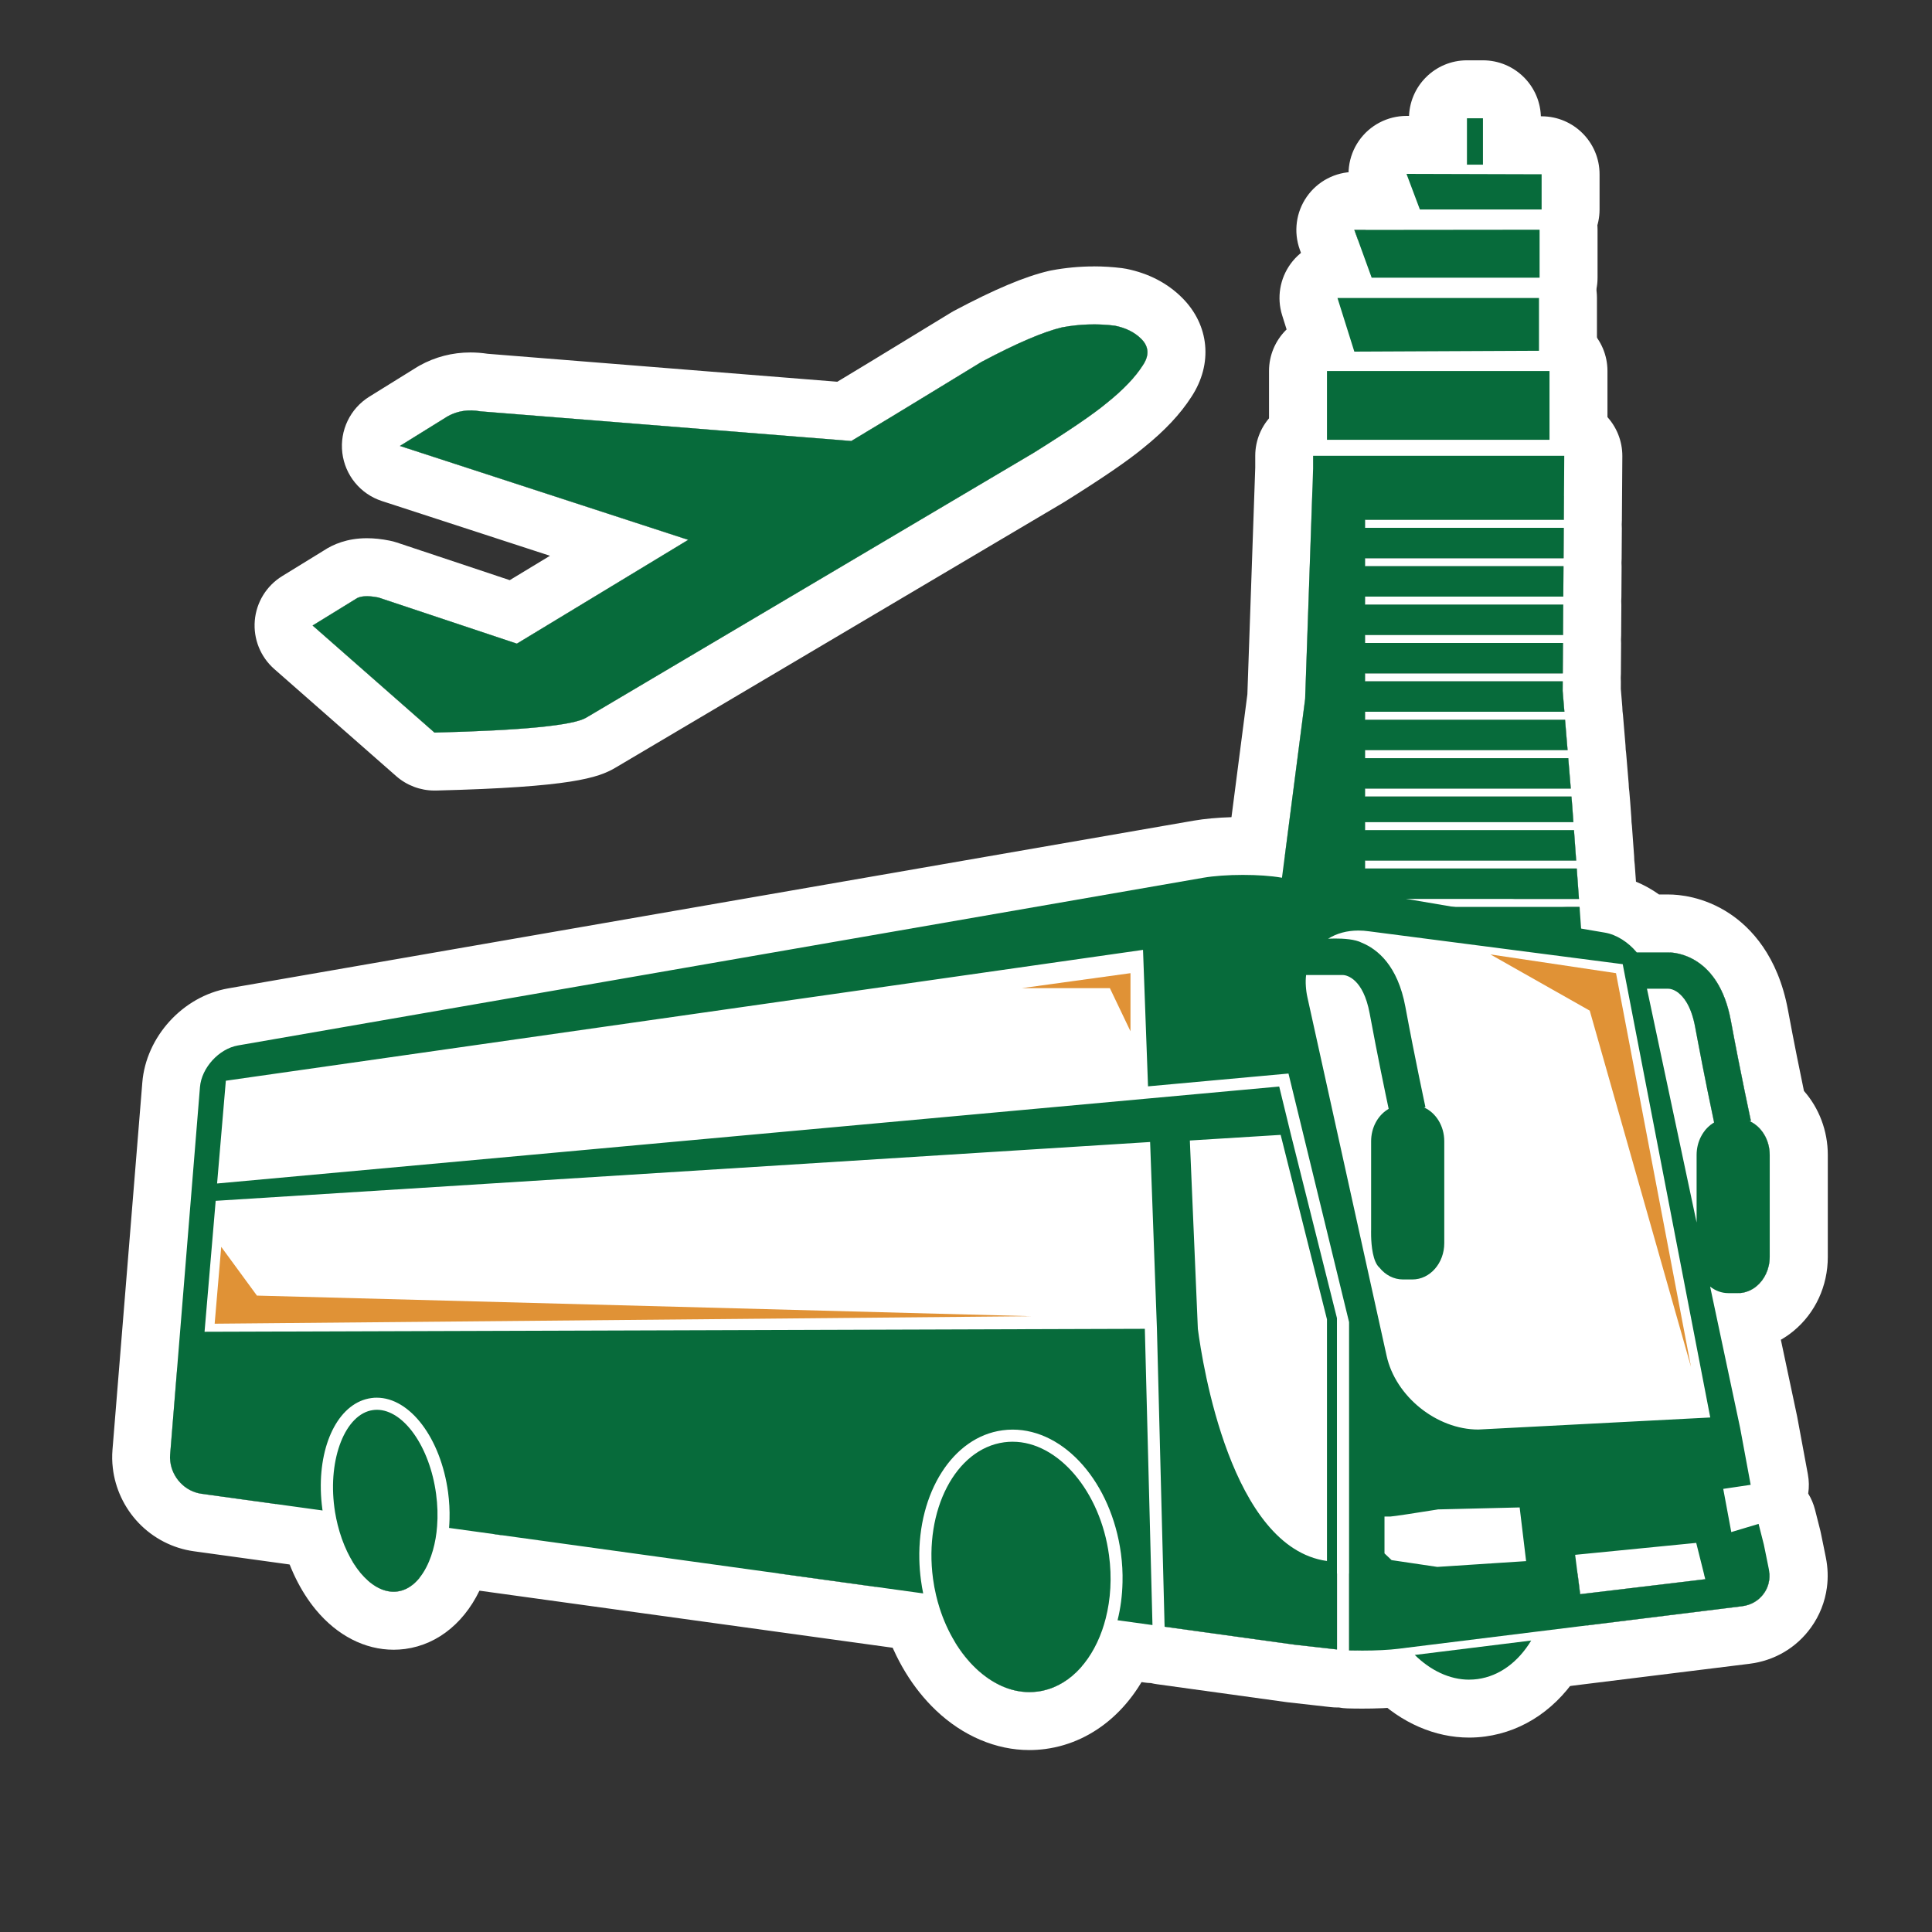 <?xml version="1.0" encoding="UTF-8"?><svg id="ICONS_standard" xmlns="http://www.w3.org/2000/svg" viewBox="0 0 1000 1000"><rect x="0" y="0" width="1000" height="1000" fill="#333333" stroke="none"/><defs><style>.cls-1{fill:#fff;}.cls-2{fill:#076b3b;}.cls-3{fill:#e09236;}</style></defs><polygon class="cls-1" points="104.57 537.04 593.91 444.87 847.13 492.89 913.02 799.44 294.57 799.44 88 665.25 104.57 537.04"/><path class="cls-1" d="m913.02,814.44H294.57c-2.9,0-5.74-.84-8.17-2.42l-206.57-134.19c-4.84-3.14-7.45-8.78-6.71-14.5l16.57-128.21c.83-6.44,5.72-11.62,12.1-12.82l489.33-92.17c1.84-.35,3.73-.34,5.57,0l253.22,48.02c5.93,1.12,10.6,5.69,11.87,11.58l65.89,306.55c.95,4.43-.15,9.05-3,12.58-2.85,3.52-7.14,5.57-11.67,5.57Zm-614.01-30h595.44l-59.9-278.67-240.66-45.64-475.85,89.63-13.97,108.05,194.93,126.63Z"/><path class="cls-1" d="m524.15,746.23c-1.45,0-2.92.1-4.38.29-25.1,3.38-41.63,35.08-36.84,70.64.39,2.89.91,5.73,1.57,8.5.52,2.23,1.13,4.44,1.81,6.58,8.06,25.37,26.69,43.6,46.47,43.6,1.46,0,2.93-.11,4.38-.29,15.16-2.04,27.19-14.39,33.29-31.69.69-1.96,1.3-3.99,1.84-6.08,2.57-9.96,3.3-21.21,1.72-32.87-4.43-32.9-26.32-58.67-49.85-58.67Z"/><path class="cls-1" d="m524.15,746.23c23.53,0,45.42,25.77,49.85,58.67,1.58,11.67.85,22.91-1.72,32.87-.53,2.09-1.15,4.12-1.84,6.08-6.1,17.3-18.13,29.66-33.29,31.69-1.44.19-2.91.29-4.38.29-19.78,0-38.41-18.22-46.47-43.6-.68-2.14-1.29-4.34-1.81-6.58-.66-2.77-1.18-5.61-1.57-8.5-4.79-35.56,11.74-67.26,36.84-70.64,1.45-.19,2.93-.29,4.38-.29m0-30c-2.7,0-5.47.18-8.24.54-.05,0-.1.01-.15.02-21.76,2.93-40.79,17.19-52.22,39.11-9.81,18.8-13.48,41.98-10.34,65.27.51,3.83,1.22,7.67,2.1,11.38.69,2.97,1.51,5.92,2.41,8.78,5.52,17.38,14.78,32.59,26.77,43.98,13.94,13.24,31.09,20.53,48.29,20.53,2.69,0,5.46-.18,8.22-.54.05,0,.1-.01.14-.02,25.93-3.48,47.46-22.72,57.59-51.45.99-2.83,1.86-5.71,2.6-8.6,3.6-13.98,4.42-29.31,2.39-44.34-6.49-48.25-40.71-84.65-79.58-84.65h0Z"/><path class="cls-1" d="m195.05,729.71c-.66,0-1.31.05-1.97.14-14.26,1.92-23.42,25.04-20,50.49.11.8.23,1.6.35,2.39.37,2.22.82,4.41,1.35,6.52,4.97,20.01,16.8,34.63,28.98,34.63.66,0,1.31-.05,1.96-.14,6.71-.9,12.52-6.43,16.36-15.57,1.53-3.63,2.66-7.64,3.4-11.93.35-2.03.6-4.1.76-6.23.43-5.36.25-11.03-.52-16.77-3.29-24.41-16.76-43.54-30.68-43.54Z"/><path class="cls-1" d="m195.05,729.71c13.92,0,27.39,19.13,30.68,43.54.77,5.74.95,11.4.52,16.77-.16,2.12-.41,4.2-.76,6.23-.73,4.28-1.87,8.29-3.4,11.93-3.84,9.14-9.65,14.67-16.36,15.57-.65.08-1.3.14-1.96.14-12.17,0-24.01-14.62-28.98-34.63-.53-2.11-.98-4.29-1.35-6.52-.12-.79-.25-1.59-.35-2.39-3.42-25.45,5.73-48.57,20-50.49.65-.08,1.31-.14,1.97-.14m0-30c-1.85,0-3.71.12-5.68.37-.1.01-.2.02-.29.04-17.86,2.41-32.63,15.2-40.51,35.11-5.68,14.33-7.53,31.74-5.22,49.03.14,1.08.29,2.03.42,2.86l.03.21c.02.11.03.21.05.32.51,3.07,1.13,6.07,1.85,8.92,3.54,14.21,9.69,26.88,17.78,36.65,11.05,13.33,25.35,20.67,40.29,20.67,1.88,0,3.82-.13,5.78-.38.05,0,.11-.01.16-.02,17.42-2.34,32.01-14.61,40.03-33.67,2.4-5.7,4.18-11.91,5.3-18.44.51-2.91.88-5.95,1.11-9.03.59-7.47.35-15.23-.7-23.07-2.23-16.51-8.11-32.21-16.56-44.21-11.51-16.34-27.08-25.34-43.85-25.34h0Z"/><path class="cls-1" d="m760.41,869.38c1.45,0,2.93-.1,4.36-.29,11.45-1.55,21.12-8.96,27.78-19.95l-60.27,7.46c8.21,8.04,18.04,12.79,28.14,12.79Z"/><path class="cls-1" d="m792.55,849.13c-6.66,10.99-16.32,18.41-27.78,19.95-1.43.19-2.91.29-4.36.29-10.1,0-19.93-4.75-28.14-12.79l60.27-7.46m0-30c-1.22,0-2.46.07-3.69.23l-60.27,7.46c-11.43,1.41-21.05,9.25-24.74,20.17-3.69,10.92-.8,22.98,7.43,31.04,14.06,13.77,31.51,21.35,49.13,21.35,2.82,0,5.65-.19,8.41-.57,20.16-2.73,37.71-14.85,49.39-34.14,5.95-9.83,5.77-22.2-.48-31.85-5.57-8.6-15.09-13.69-25.17-13.69h0Z"/><path class="cls-1" d="m899.53,669.33c1.31,0,2.59-.19,3.83-.53,2.13-.58,4.09-1.62,5.81-3.05,4.14-3.42,6.83-8.96,6.83-15.21v-52.74c0-7.94-4.33-14.75-10.46-17.51l.73-.15c-.05-.24-5.26-24.21-10.39-51.92-6.3-33.98-29.03-35.26-32.21-35.26h-16.51l-.03-.08c-4.31-5.16-10.39-9.13-16.42-10.15l-12.33-2.1-.81-11.23h-65.23l-24.36-4.14h89.28l-1.14-15.73h-109.61v-4.14h109.32l-1.14-15.73h-108.18v-4.14h107.88l-.6-8.28-.41-4.97h-106.87v-4.14h106.52l-1.31-15.73h-105.21v-4.14h104.87l-1.31-15.73h-103.55v-4.14h103.21l-.9-10.76.03-4.97h-102.35v-4.14h102.37l.11-15.73h-102.48v-4.14h102.51l.11-15.73h-102.62v-4.14h102.64l.11-15.73h-102.75v-4.14h102.78l.11-15.73h-102.89v-4.14h102.92l.23-33.12h-130v6.62l-4.14,119.23-11.98,92.55-.5-.09c-5.23-.9-12.23-1.38-19.74-1.38s-15.06.53-20.36,1.45l-499.77,86.81c-9.86,1.72-18.87,11.6-19.67,21.58l-15.45,190.17c-.1,1.16-.08,2.32.07,3.46.92,8.45,7.6,15.67,16.22,16.85l62.11,8.57.51.07c-.05-.22-.07-.44-.1-.65-.46-3.41-.73-6.76-.8-10.02v-.15c-.53-25.21,10.05-45.21,26.18-47.36.9-.15,1.84-.19,2.78-.19,17.27,0,33.13,21.04,36.91,48.96.63,4.72.87,9.4.75,13.95-.05,1.53-.12,3.03-.24,4.51l.22.02,244.41,33.76.77.1c-.46-2.2-.82-4.46-1.14-6.76-.49-3.63-.77-7.27-.85-10.8-.77-34.44,17.19-63.4,43.05-66.86,1.72-.24,3.49-.36,5.21-.36,27.05,0,51.15,27.56,56.09,64.1.68,5.06.95,10.05.82,14.89-.15,6.88-1.02,13.51-2.57,19.69l.9.12,17.05,2.35.12.02-3.95-153.34-486.33,1.53h-.36l5.76-67.78,483.66-30.44.02.48,3.51,96.21,3.97,154.19,67.25,9.3,21.96,2.47v-171.5l-23.88-95.19-6.01-24.67-549.39,50.15-.36.02,4.53-53.18,474.73-67.73,2.59,70.64,72.7-6.63,31.36,128.66v169.92c2.23.07,4.5.1,6.83.1,7.1,0,13.76-.32,18.74-.94l4.82-.61,66.3-8.21,106.69-13.2c4.65-.58,8.65-2.9,11.26-6.56,1.55-2.13,2.49-4.55,2.83-7.12.24-1.84.17-3.73-.22-5.62l-1.31-6.49-1.26-6.15-2.71-10.68-14.14,4.24-3.39-18.24-.77-4.12,13.42-1.99.78-.12-5.47-29.5-14.46-68.09-1.06-5.01c2.66,2.13,5.93,3.39,9.42,3.39h4.92Zm-236.66-81.92l23.97,95.49v125.07c-49.74-6.88-64.46-102.09-66.83-120.16l-3.97-93.25-.17-4.24,47-2.91Zm126.53,220.66l-45.45,2.96-23.66-3.51-3.68-3.49v-19.08h3.12c1.45-.05,13.54-1.89,24.17-3.61l.34-.07,42.33-1.02,3.34,27.8-.51.02Zm92.24,9.45l-63.76,7.63-2.06-16.18-.53-4.19,62.67-6.18,4.7,18.79-1.02.12Zm3.59-83.84l-.8.05-119.26,6.2c-21.53,0-42.84-17.12-47.46-38.14l-40.95-185.37c-.46-2.01-.73-4-.85-5.93-.15-2.01-.1-3.95.12-5.81h19.18l-.19.05.36-.05c1.65.15,10.2,1.79,13.56,19.88,4.09,22.16,8.26,41.97,9.83,49.38-.26.14-.53.31-.8.51-4.94,3.22-8.28,9.3-8.28,16.27v45.79s-.05,1.35,0,3.39c.12,4.8.87,13.27,4.34,16.25,3,3.75,7.34,6.1,12.16,6.1h4.87c9.1,0,16.49-8.43,16.49-18.79v-52.74c0-7.94-4.33-14.77-10.49-17.51l.75-.15c-.05-.24-5.25-24.22-10.39-51.92-3.97-21.48-14.53-29.88-22.55-33.17-1.69-.9-4.02-1.45-6.42-1.77-5.31-.7-11.02-.31-11.02-.31,4.38-2.76,9.73-4.24,15.67-4.24,1.77,0,3.61.12,5.45.39l131.37,17.02,45.31,234.63Zm1.19-152.15c-4.92,3.25-8.26,9.33-8.26,16.27v34.97l-24.8-116.77-.9-4.24h11.21l-.17.05.36-.02c.27,0,.7.07,1.31.24,1.84.53,4.96,2.11,7.77,6.76,1.75,2.9,3.39,7.02,4.46,12.86.37,2.04.75,4.07,1.14,6.05,3.7,19.64,7.24,36.57,8.67,43.32-.27.15-.53.32-.8.51Z"/><path class="cls-1" d="m809.66,235.93l-.23,33.12h-102.91v4.14h102.89l-.11,15.73h-102.78v4.14h102.75l-.11,15.73h-102.64v4.14h102.62l-.11,15.73h-102.51v4.14h102.48l-.11,15.73h-102.37v4.14h102.35l-.03,4.97.9,10.76h-103.21v4.14h103.55l1.31,15.73h-104.87v4.14h105.21l1.31,15.73h-106.52v4.14h106.87l.41,4.97.6,8.28h-107.88v4.14h108.18l1.14,15.73h-109.32v4.14h109.61l1.14,15.73h-89.28l24.36,4.14h65.23l.81,11.23,12.33,2.1c6.03,1.02,12.11,4.99,16.42,10.15l.03.08h16.51c3.17,0,25.91,1.28,32.21,35.26,5.13,27.7,10.34,51.68,10.39,51.92l-.73.15c6.13,2.76,10.46,9.57,10.46,17.51v52.74c0,6.25-2.69,11.79-6.83,15.21-1.72,1.43-3.68,2.47-5.81,3.05-1.23.34-2.52.53-3.83.53h-4.92c-3.49,0-6.76-1.26-9.42-3.39l1.06,5.01,14.46,68.09,5.47,29.5-.78.12-13.42,1.99.77,4.12,3.39,18.24,14.14-4.24,2.71,10.68,1.26,6.15,1.31,6.49c.39,1.89.46,3.78.22,5.62-.34,2.57-1.28,4.99-2.83,7.12-2.62,3.66-6.61,5.98-11.26,6.56l-106.69,13.2-66.3,8.21-4.82.61c-4.99.63-11.65.94-18.74.94-2.32,0-4.6-.02-6.83-.1v-169.92l-31.36-128.66-72.7,6.63-2.59-70.64-474.73,67.73-4.53,53.18.36-.02,549.39-50.15,6.01,24.67,23.88,95.19v171.5l-21.96-2.47-67.25-9.3-3.97-154.19-3.51-96.21-.02-.48-483.66,30.44-5.76,67.78h.36l486.33-1.53,3.95,153.34-.12-.02-17.05-2.35-.9-.12c1.55-6.18,2.42-12.81,2.57-19.69.12-4.84-.15-9.83-.82-14.89-4.94-36.54-29.04-64.1-56.09-64.1-1.72,0-3.49.12-5.21.36-25.86,3.46-43.83,32.42-43.05,66.86.07,3.54.36,7.17.85,10.8.31,2.3.68,4.55,1.14,6.76l-.77-.1-244.41-33.76-.22-.02c.12-1.48.19-2.98.24-4.51.12-4.55-.12-9.23-.75-13.95-3.78-27.92-19.64-48.96-36.91-48.96-.95,0-1.89.05-2.78.19-16.13,2.15-26.71,22.15-26.18,47.36v.15c.08,3.27.34,6.61.8,10.02.03.22.05.43.1.65l-.51-.07-62.11-8.57c-8.62-1.19-15.3-8.4-16.22-16.85-.15-1.14-.17-2.3-.07-3.46l15.45-190.17c.8-9.98,9.81-19.85,19.67-21.58l499.77-86.81c5.3-.92,12.74-1.45,20.36-1.45s14.51.48,19.74,1.38l.5.09,11.98-92.55,4.14-119.23v-6.62h130m-122.23,249.94s1.57-.11,3.83-.11c2.05,0,4.67.09,7.19.42,2.4.32,4.72.87,6.42,1.77,8.02,3.29,18.58,11.7,22.55,33.17,5.13,27.7,10.34,51.68,10.39,51.92l-.75.15c6.15,2.74,10.49,9.56,10.49,17.51v52.74c0,10.37-7.39,18.79-16.49,18.79h-4.87c-4.82,0-9.15-2.35-12.16-6.1-3.46-2.98-4.21-11.45-4.34-16.25-.05-2.04,0-3.39,0-3.39v-45.79c0-6.97,3.34-13.05,8.28-16.27.27-.19.53-.36.8-.51-1.57-7.41-5.74-27.22-9.83-49.38-3.37-18.09-11.91-19.73-13.56-19.88l-.36.05.19-.05h-19.18c-.22,1.86-.27,3.8-.12,5.81.12,1.94.39,3.92.85,5.93l40.95,185.37c4.63,21.02,25.94,38.14,47.46,38.14l119.26-6.2.8-.05-45.31-234.63-131.37-17.02c-1.84-.27-3.68-.39-5.45-.39-5.93,0-11.28,1.48-15.67,4.24m176.24,25.89h-11.21l.9,4.24,24.8,116.77v-34.97c0-6.95,3.34-13.03,8.26-16.27.27-.19.53-.36.8-.51-1.43-6.76-4.97-23.68-8.67-43.32-.39-1.98-.77-4.02-1.14-6.05-1.06-5.83-2.71-9.95-4.46-12.86-2.81-4.65-5.93-6.23-7.77-6.76-.61-.17-1.04-.24-1.31-.24l-.36.02.17-.05m-176.82,296.21v-125.07l-23.97-95.49-47,2.91.17,4.24,3.97,93.25c2.37,18.07,17.1,113.28,66.83,120.16m57.1,3.05l45.45-2.96.51-.02-3.34-27.8-42.33,1.02-.34.07c-10.63,1.72-22.72,3.56-24.17,3.61h-3.12v19.08l3.68,3.49,23.66,3.51m73.93,14.12l63.76-7.63,1.02-.12-4.7-18.79-62.67,6.18.53,4.19,2.06,16.18m-8.22-619.21h-130c-16.57,0-30,13.43-30,30v6.1l-4.07,117.3-8.23,63.62c-7.21.22-13.99.84-19.53,1.8l-499.78,86.82c-23.45,4.09-42.54,25.04-44.44,48.74l-15.44,190.09c-.26,3.16-.2,6.34.18,9.47,1.21,10.52,5.92,20.56,13.28,28.3,7.63,8.02,17.8,13.25,28.64,14.74l62.07,8.57.48.07c1.39.2,2.78.29,4.17.29,8.33,0,16.36-3.47,22.08-9.69,6.25-6.8,9-16.06,7.53-25.11-.28-2.15-.46-4.27-.51-6.31,0-.11,0-.23,0-.34-.09-4.48.34-8.12.96-10.95,2.08,3.93,4.17,9.58,5.18,16.96.4,3.05.57,6.11.5,9.09-.04,1.2-.09,2.12-.15,2.89-1.35,16.14,10.36,30.41,26.41,32.29l244.01,33.7c.12.02.25.03.37.05l.77.1c1.25.16,2.49.23,3.73.23,8.32,0,16.33-3.46,22.05-9.66,6.57-7.12,9.3-16.97,7.32-26.45-.28-1.34-.53-2.86-.78-4.64-.34-2.54-.54-5.04-.59-7.43-.45-20.13,8.62-35.37,17.04-36.5.06,0,.11-.02.17-.02.35-.05.72-.07,1.06-.07,10.03,0,23.32,15.65,26.36,38.12.45,3.4.65,6.81.56,10.11,0,.04,0,.09,0,.13-.1,4.61-.66,8.99-1.67,13.02-2.07,8.27-.53,17.03,4.24,24.09,4.77,7.06,12.32,11.76,20.77,12.93l.9.12,16.53,2.28c1.29.21,2.59.33,3.88.36.99.24,2.01.44,3.04.58l67.25,9.3c.25.03.5.07.76.09l21.96,2.47c1.12.13,2.24.19,3.35.19.27,0,.55,0,.82-.01,1.45.27,2.94.43,4.46.48,2.35.08,4.83.11,7.82.11,5.99,0,14.76-.2,22.49-1.18l4.76-.6h0l66.3-8.21,106.69-13.2c13.06-1.62,24.4-8.31,31.94-18.83,4.39-6.09,7.23-13.25,8.21-20.71.68-5.11.49-10.34-.56-15.51l-1.3-6.44s-.01-.05-.02-.08l-1.26-6.15c-.09-.46-.2-.92-.31-1.37l-2.71-10.68c-.76-2.97-1.95-5.79-3.53-8.35.5-3.27.45-6.64-.17-9.96l-5.47-29.5c-.05-.25-.1-.51-.15-.76l-8.36-39.39c2.3-1.31,4.5-2.83,6.58-4.55,11.26-9.3,17.72-23.27,17.72-38.33v-52.74c0-12.56-4.56-24.32-12.35-33.17-1.97-9.43-5.14-24.97-8.27-41.87-5.21-28.12-19.28-42.65-30.16-49.89-13.45-8.94-26.54-9.91-31.54-9.91h-5.03c-3.77-2.7-7.79-4.93-11.94-6.63l-.65-8.94c-.05-.7-.12-1.39-.22-2.07,0-.69-.03-1.38-.08-2.07l-1.14-15.73c-.05-.7-.12-1.39-.22-2.07,0-.69-.03-1.38-.08-2.07l-.6-8.28c0-.11-.02-.22-.03-.33l-.41-4.97c-.06-.7-.14-1.39-.24-2.07,0-.69-.04-1.38-.1-2.07l-1.31-15.73c-.06-.7-.14-1.39-.24-2.07,0-.69-.04-1.38-.1-2.07l-1.31-15.73c-.06-.7-.14-1.39-.24-2.07,0-.69-.04-1.38-.1-2.07l-.78-9.42.02-3.62c0-.69-.01-1.38-.06-2.06.05-.69.08-1.38.08-2.08l.11-15.73c0-.69-.01-1.38-.06-2.06.05-.69.08-1.38.08-2.08l.11-15.73c0-.69-.01-1.38-.06-2.06.05-.69.08-1.38.08-2.08l.11-15.73c0-.69-.01-1.38-.06-2.06.05-.69.08-1.38.08-2.08l.11-15.73c0-.69-.01-1.38-.06-2.06.05-.69.08-1.38.08-2.08l.23-33.12c.05-7.99-3.08-15.67-8.71-21.34-5.63-5.67-13.29-8.86-21.29-8.86h0Zm-44.48,351.59c-1.87-8.98-4.79-23.26-7.72-38.91l57.11,7.4,34.66,179.5-84.61,4.4c-7.31-.34-16.07-7.52-17.63-14.58l-1.24-5.6c18.44-6.48,31.77-24.78,31.77-46.29v-52.74c0-12.58-4.56-24.34-12.35-33.18h0Zm-499.27,10.92l297.02-42.38.56,15.21-297.57,27.16h0Zm-126.53,81.43l427.11-26.88,1.27,34.9-429.18,1.35.8-9.36h0Zm510.55,35.29l-1.34-31.46,8.26,32.9v33.12c-4-15.16-6.09-28.56-6.92-34.56h0Z"/><polygon class="cls-1" points="585.14 533.79 585.14 503.71 528.86 511.47 574.47 511.47 585.14 533.79"/><path class="cls-1" d="m585.14,503.71v30.08l-10.67-22.32h-45.6l56.28-7.76m0-30c-1.36,0-2.73.09-4.1.28l-56.28,7.76c-15.62,2.16-26.91,16.04-25.83,31.77,1.08,15.73,14.16,27.95,29.93,27.95h26.7l2.52,5.26c5.06,10.59,15.7,17.06,27.06,17.06,2.2,0,4.43-.24,6.65-.75,13.66-3.1,23.36-15.25,23.36-29.26v-30.08c0-8.67-3.75-16.92-10.29-22.62-5.5-4.79-12.51-7.38-19.71-7.38h0Z"/><polygon class="cls-1" points="771.43 494.01 822.85 523.11 875.25 707.47 836.44 503.71 771.43 494.01"/><path class="cls-1" d="m771.43,494.01l65.01,9.7,38.81,203.76-52.39-184.35-51.42-29.11m-.02-30c-12.63,0-24.13,7.99-28.35,20.24-4.71,13.67,1.01,28.75,13.59,35.87l40.71,23.04,49.03,172.51c3.74,13.15,15.72,21.8,28.84,21.8,2.29,0,4.61-.26,6.93-.81,15.62-3.7,25.56-19.04,22.56-34.81l-38.81-203.76c-2.39-12.53-12.43-22.18-25.04-24.06l-65.01-9.7c-1.49-.22-2.98-.33-4.45-.33h0Z"/><polygon class="cls-1" points="111.11 685.15 533.71 681.27 132.99 670.59 114.5 645.36 111.11 685.15"/><path class="cls-1" d="m114.5,645.36l18.5,25.24,400.72,10.67-422.6,3.88,3.38-39.79m0-30c-2.7,0-5.43.36-8.11,1.12-12.04,3.38-20.72,13.88-21.78,26.34l-3.38,39.79c-.72,8.42,2.15,16.74,7.89,22.94,5.68,6.13,13.65,9.6,22,9.6.09,0,.18,0,.28,0l422.6-3.88c16.36-.15,29.58-13.38,29.72-29.74.14-16.36-12.85-29.82-29.2-30.25l-386.02-10.28-9.8-13.37c-5.74-7.84-14.8-12.27-24.2-12.27h0Z"/><rect class="cls-1" x="686.84" y="192.04" width="115.18" height="35.6"/><path class="cls-1" d="m802.02,192.04v35.6h-115.18v-35.6h115.18m0-30h-115.18c-16.57,0-30,13.43-30,30v35.6c0,16.57,13.43,30,30,30h115.18c16.57,0,30-13.43,30-30v-35.6c0-16.57-13.43-30-30-30h0Z"/><polygon class="cls-1" points="796.58 181.56 796.58 154.23 692.27 154.23 701 182 796.58 181.56"/><path class="cls-1" d="m796.58,154.23v27.32l-95.58.44-8.73-27.77h104.31m0-30h-104.31c-9.55,0-18.53,4.55-24.19,12.25-5.65,7.7-7.3,17.63-4.43,26.75l8.73,27.77c3.93,12.5,15.52,21.01,28.62,21.01.05,0,.09,0,.14,0l95.58-.44c16.51-.08,29.86-13.49,29.86-30v-27.32c0-16.57-13.43-30-30-30h0Z"/><polygon class="cls-1" points="796.89 143.74 796.89 118.9 701 119 709.97 143.74 796.89 143.74"/><path class="cls-1" d="m796.89,118.9v24.84h-86.93l-8.97-24.74,95.89-.1m0-30h-.03l-95.89.1c-9.77,0-18.93,4.78-24.54,12.79-5.61,8.01-6.96,18.24-3.64,27.43l8.97,24.74c4.3,11.87,15.58,19.78,28.21,19.78h86.93c16.57,0,30-13.43,30-30v-24.84c0-7.96-3.16-15.6-8.8-21.22-5.63-5.62-13.25-8.78-21.2-8.78h0Z"/><polygon class="cls-1" points="797.94 108.42 797.94 90.2 728 90 734.92 108.42 797.94 108.42"/><path class="cls-1" d="m728,90l69.94.2v18.22h-63.02l-6.92-18.42m0-30c-9.83,0-19.03,4.81-24.64,12.88-5.62,8.1-6.91,18.44-3.45,27.67l6.92,18.42c4.4,11.7,15.58,19.45,28.08,19.45h63.02c16.57,0,30-13.43,30-30v-18.22c0-16.53-13.38-29.95-29.91-30l-69.94-.2h-.09Z"/><rect class="cls-1" x="759.29" y="61.22" width="8.28" height="24.01"/><path class="cls-1" d="m767.57,61.22v24.01h-8.28v-24.01h8.28m0-30h-8.28c-16.57,0-30,13.43-30,30v24.01c0,16.57,13.43,30,30,30h8.28c16.57,0,30-13.43,30-30v-24.01c0-16.57-13.43-30-30-30h0Z"/><path class="cls-1" d="m303.33,371.52l231.94-137.29c18.19-11.37,30.7-19.89,37.52-25.58,8.53-6.82,14.78-13.35,18.76-19.61,3.41-5.12,3.12-9.66-.85-13.64-3.41-3.41-7.97-5.68-13.64-6.82-9.1-1.13-18.2-.85-27.29.85-9.67,2.28-23.6,8.25-41.78,17.91-2.85,1.7-11.23,6.82-25.15,15.35-13.94,8.53-28.01,17.05-42.21,25.58l-191.86-15.35c-6.26-1.13-11.94-.28-17.05,2.56l-24.73,15.35,149.23,48.6-88.68,53.72-71.63-23.88c-5.69-1.13-9.67-.85-11.94.85l-22.17,13.64,63.1,55.43c45.47-1.13,71.63-3.69,78.45-7.68Z"/><path class="cls-1" d="m566.13,167.89c3.64,0,7.28.23,10.93.68,5.68,1.15,10.23,3.41,13.64,6.82,3.97,3.98,4.26,8.53.85,13.64-3.98,6.26-10.23,12.79-18.76,19.61-6.82,5.69-19.33,14.22-37.52,25.58l-231.94,137.29c-6.82,3.98-32.98,6.54-78.45,7.68l-63.1-55.43,22.17-13.64c1.36-1.02,3.33-1.53,5.93-1.53,1.73,0,3.73.23,6.01.68l71.63,23.88,88.68-53.72-149.23-48.6,24.73-15.35c3.66-2.03,7.6-3.04,11.84-3.04,1.69,0,3.43.16,5.22.48l191.86,15.35c14.2-8.53,28.27-17.05,42.21-25.58,13.92-8.53,22.3-13.64,25.15-15.35,18.19-9.66,32.11-15.63,41.78-17.91,5.45-1.02,10.9-1.53,16.36-1.53m0-30c-7.29,0-14.65.69-21.89,2.05-.45.08-.9.18-1.35.28-12.46,2.93-28.02,9.48-48.98,20.61-.45.24-.89.49-1.33.75-2.85,1.71-10.46,6.35-25.42,15.51-11.06,6.77-22.38,13.64-33.75,20.49l-181.02-14.48c-2.97-.45-5.94-.68-8.85-.68-9.37,0-18.25,2.29-26.39,6.81-.43.24-.85.48-1.26.74l-24.73,15.35c-9.92,6.16-15.36,17.5-13.96,29.09,1.4,11.59,9.39,21.31,20.49,24.92l86.99,28.33-20.83,12.62-58.47-19.49c-1.19-.4-2.4-.72-3.63-.96-4.25-.85-8.13-1.26-11.87-1.26-10.2,0-17.55,3.23-22.28,6.37l-21.54,13.25c-8.11,4.99-13.37,13.53-14.17,23.02-.8,9.49,2.94,18.79,10.09,25.07l63.1,55.43c5.48,4.81,12.52,7.46,19.8,7.46.25,0,.5,0,.75,0,70.12-1.75,83.92-6.56,92.83-11.76.05-.03.1-.06.15-.09l231.94-137.29c.21-.12.41-.25.62-.38,19.35-12.09,32.63-21.18,40.59-27.78,11.02-8.84,19.18-17.52,24.95-26.52,11.16-17,9.3-37.05-4.76-51.16-.01-.01-.02-.02-.04-.04-7.63-7.63-17.36-12.68-28.92-15.02-.74-.15-1.48-.27-2.23-.36-4.85-.6-9.78-.91-14.63-.91h0Z"/><path class="cls-2" d="m524.15,746.23c-1.45,0-2.92.1-4.38.29-25.1,3.38-41.63,35.08-36.84,70.64.39,2.89.91,5.73,1.57,8.5.52,2.23,1.13,4.44,1.81,6.58,8.06,25.37,26.69,43.6,46.47,43.6,1.46,0,2.93-.11,4.38-.29,15.16-2.04,27.19-14.39,33.29-31.69.69-1.96,1.3-3.99,1.84-6.08,2.57-9.96,3.3-21.21,1.72-32.87-4.43-32.9-26.32-58.67-49.85-58.67Z"/><path class="cls-2" d="m195.05,729.71c-.66,0-1.31.05-1.97.14-14.26,1.92-23.42,25.04-20,50.49.11.8.23,1.6.35,2.39.37,2.22.82,4.41,1.35,6.52,4.97,20.01,16.8,34.63,28.98,34.63.66,0,1.31-.05,1.96-.14,6.71-.9,12.52-6.43,16.36-15.57,1.53-3.63,2.66-7.64,3.4-11.93.35-2.03.6-4.1.76-6.23.43-5.36.25-11.03-.52-16.77-3.29-24.41-16.76-43.54-30.68-43.54Z"/><path class="cls-2" d="m760.41,869.38c1.45,0,2.93-.1,4.36-.29,11.45-1.55,21.12-8.96,27.78-19.95l-60.27,7.46c8.21,8.04,18.04,12.79,28.14,12.79Z"/><path class="cls-2" d="m899.53,669.33c1.31,0,2.59-.19,3.83-.53,2.13-.58,4.09-1.62,5.81-3.05,4.14-3.42,6.83-8.96,6.83-15.21v-52.74c0-7.94-4.33-14.75-10.46-17.51l.73-.15c-.05-.24-5.26-24.21-10.39-51.92-6.3-33.98-29.03-35.26-32.21-35.26h-16.51l-.03-.08c-4.31-5.16-10.39-9.13-16.42-10.15l-167.67-28.5c-5.23-.9-12.23-1.38-19.74-1.38s-15.06.53-20.36,1.45l-499.77,86.82c-9.86,1.72-18.87,11.6-19.67,21.58l-15.45,190.17c-.1,1.16-.08,2.32.07,3.46.92,8.45,7.6,15.67,16.22,16.85l62.11,8.57.51.07c-.05-.22-.07-.44-.1-.65-.46-3.41-.73-6.76-.8-10.02v-.15c-.53-25.21,10.05-45.21,26.18-47.37.9-.15,1.84-.19,2.78-.19,17.27,0,33.13,21.04,36.91,48.96.63,4.72.87,9.4.75,13.95-.05,1.53-.12,3.03-.24,4.51l.22.02,244.41,33.76.77.1c-.46-2.2-.82-4.46-1.14-6.76-.49-3.63-.77-7.27-.85-10.8-.77-34.44,17.19-63.4,43.05-66.86,1.72-.24,3.49-.36,5.21-.36,27.05,0,51.15,27.56,56.09,64.1.68,5.06.95,10.05.82,14.89-.14,6.88-1.02,13.51-2.57,19.69l.9.12,17.05,2.35.12.02-3.95-153.34-486.33,1.53h-.36l5.76-67.78,483.66-30.44.02.48,3.51,96.21,3.97,154.19,67.25,9.3,21.96,2.47v-171.5l-23.88-95.19-6.01-24.67-549.39,50.15-.36.02,4.53-53.18,474.73-67.73,2.59,70.64,72.7-6.63,31.36,128.66v169.92c2.23.07,4.5.1,6.83.1,7.1,0,13.76-.32,18.74-.94l4.82-.61,66.3-8.21,106.69-13.2c4.65-.58,8.65-2.9,11.26-6.56,1.55-2.13,2.49-4.55,2.83-7.12.24-1.84.17-3.73-.22-5.62l-1.31-6.49-1.26-6.15-2.71-10.68-14.14,4.24-3.39-18.24-.77-4.12,13.42-1.99.78-.12-5.47-29.5-14.46-68.09-1.06-5.01c2.66,2.13,5.93,3.39,9.42,3.39h4.92Zm-236.66-81.92l23.97,95.49v125.07c-49.74-6.88-64.46-102.09-66.83-120.16l-3.97-93.25-.17-4.24,47-2.91Zm126.53,220.66l-45.45,2.96-23.66-3.51-3.68-3.49v-19.08h3.12c1.45-.05,13.54-1.89,24.17-3.61l.34-.07,42.33-1.02,3.34,27.8-.51.02Zm92.24,9.45l-63.76,7.63-2.06-16.18-.53-4.19,62.67-6.18,4.7,18.79-1.02.12Zm3.59-83.84l-.8.05-119.26,6.2c-21.53,0-42.84-17.12-47.46-38.14l-40.95-185.37c-.46-2.01-.73-4-.85-5.93-.15-2.01-.1-3.95.12-5.81h19.18l-.19.05.36-.05c1.65.15,10.2,1.79,13.56,19.88,4.09,22.16,8.26,41.97,9.83,49.38-.26.14-.53.31-.8.51-4.94,3.22-8.28,9.3-8.28,16.27v45.79s-.05,1.35,0,3.39c.12,4.8.87,13.27,4.34,16.25,3,3.75,7.34,6.1,12.16,6.1h4.87c9.1,0,16.49-8.43,16.49-18.79v-52.74c0-7.94-4.33-14.77-10.49-17.51l.75-.15c-.05-.24-5.25-24.21-10.39-51.92-3.97-21.48-14.53-29.88-22.55-33.17-1.69-.9-4.02-1.45-6.42-1.77-5.31-.7-11.02-.31-11.02-.31,4.38-2.76,9.73-4.24,15.67-4.24,1.77,0,3.61.12,5.45.39l131.37,17.02,45.31,234.63Zm1.19-152.15c-4.92,3.25-8.26,9.33-8.26,16.27v34.97l-24.8-116.77-.9-4.24h11.21l-.17.05.36-.02c.27,0,.7.07,1.31.24,1.84.53,4.96,2.11,7.77,6.76,1.75,2.9,3.39,7.02,4.46,12.86.37,2.04.75,4.07,1.14,6.05,3.7,19.64,7.24,36.57,8.67,43.32-.27.15-.53.32-.8.51Z"/><polygon class="cls-3" points="528.86 511.47 585.14 503.71 585.14 533.79 574.47 511.47 528.86 511.47"/><polygon class="cls-3" points="771.43 494.01 836.44 503.71 875.25 707.47 822.85 523.11 771.43 494.01"/><polygon class="cls-3" points="114.5 645.36 111.11 685.15 533.71 681.27 132.99 670.6 114.5 645.36"/><rect class="cls-2" x="686.84" y="192.04" width="115.18" height="35.6"/><polygon class="cls-2" points="796.58 154.23 692.27 154.23 701 182 796.58 181.56 796.58 154.23"/><polygon class="cls-2" points="796.89 118.9 701 119 709.97 143.74 796.89 143.74 796.89 118.9"/><polygon class="cls-2" points="797.94 90.2 728 90 734.92 108.42 797.94 108.42 797.94 90.2"/><polygon class="cls-2" points="706.52 465.28 817.27 465.28 816.13 449.55 706.52 449.55 706.52 445.41 815.83 445.41 814.69 429.68 706.52 429.68 706.52 425.54 814.39 425.54 813.8 417.26 813.38 412.29 706.52 412.29 706.52 408.15 813.04 408.15 811.73 392.42 706.52 392.42 706.52 388.28 811.38 388.28 810.07 372.55 706.52 372.55 706.52 368.41 809.73 368.41 808.83 357.64 808.86 352.68 706.52 352.68 706.52 348.54 808.89 348.54 809 332.8 706.52 332.8 706.52 328.66 809.03 328.66 809.13 312.93 706.52 312.93 706.52 308.79 809.16 308.79 809.27 293.06 706.52 293.06 706.52 288.92 809.3 288.92 809.4 273.19 706.52 273.19 706.52 269.05 809.43 269.05 809.66 235.93 679.66 235.93 679.66 242.55 675.52 361.78 663.12 457.61 706.52 465.52 706.52 465.28"/><polygon class="cls-2" points="727.92 469.42 814.22 485.16 818.7 485.16 817.57 469.42 727.92 469.42"/><rect class="cls-2" x="759.29" y="61.22" width="8.28" height="24.01"/><path class="cls-2" d="m590.7,175.39c-3.41-3.41-7.97-5.68-13.64-6.82-9.1-1.13-18.2-.85-27.29.85-9.67,2.28-23.6,8.25-41.78,17.91-2.85,1.7-11.23,6.82-25.15,15.35-13.94,8.53-28.01,17.05-42.21,25.58l-191.86-15.35c-6.26-1.13-11.94-.28-17.05,2.56l-24.73,15.35,149.23,48.6-88.68,53.72-71.63-23.87c-5.69-1.13-9.67-.85-11.94.85l-22.17,13.64,63.1,55.43c45.47-1.13,71.63-3.69,78.45-7.67l231.94-137.29c18.19-11.37,30.7-19.89,37.52-25.58,8.53-6.82,14.78-13.35,18.76-19.61,3.41-5.12,3.12-9.66-.85-13.64Z"/></svg>